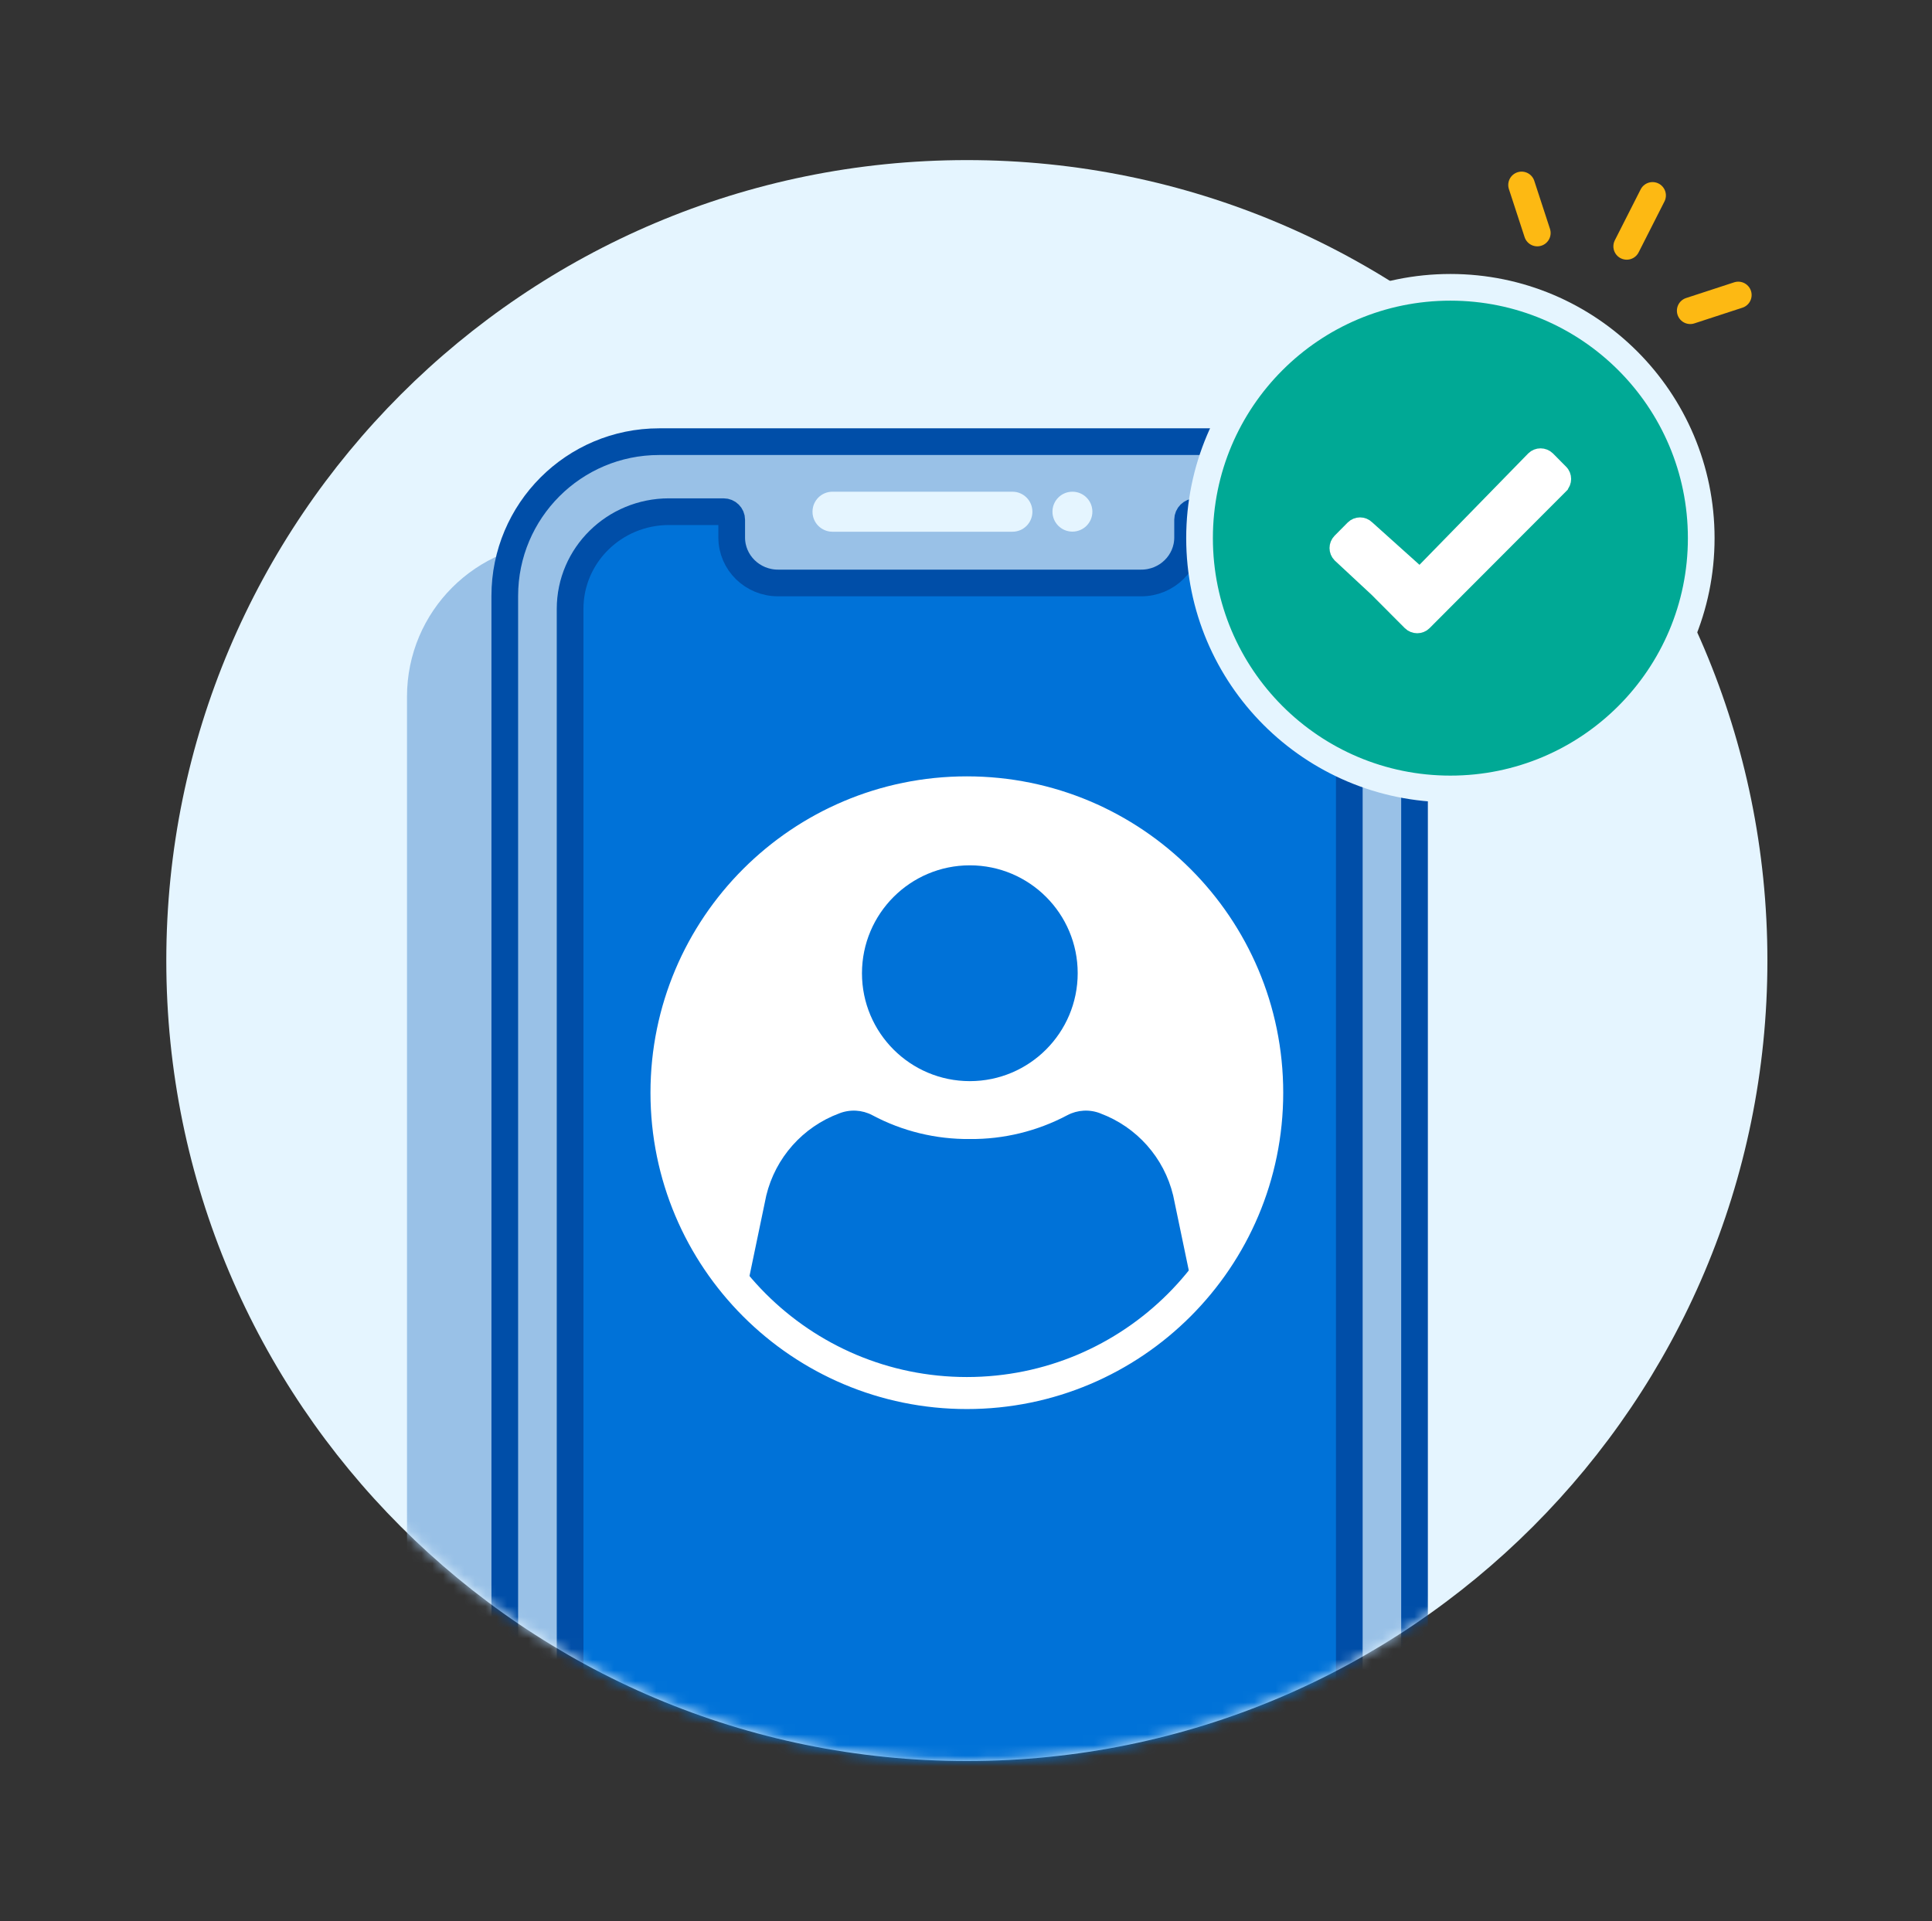 <svg width="181" height="180" viewBox="0 0 181 180" fill="none" xmlns="http://www.w3.org/2000/svg">
<rect x="0" y="0" width="181" height="180" fill="#333333" stroke="none"/>
<mask id="mask0_2056_2557" style="mask-type:luminance" maskUnits="userSpaceOnUse" x="0" y="0" width="181" height="180">
<path d="M180.58 0H0.58V180H180.58V0Z" fill="white"/>
</mask>
<g mask="url(#mask0_2056_2557)">
<path d="M90.58 165C132.001 165 165.58 131.421 165.58 90C165.58 48.579 132.001 15 90.58 15C49.159 15 15.58 48.579 15.58 90C15.58 131.421 49.159 165 90.58 165Z" fill="#E5F5FF"/>
<mask id="mask1_2056_2557" style="mask-type:luminance" maskUnits="userSpaceOnUse" x="15" y="15" width="151" height="150">
<path d="M15.58 90C15.58 131.42 49.16 165 90.58 165C132 165 165.58 131.42 165.58 90V15H90.58C69.87 15 15.57 15.25 15.57 15.25C15.57 15.25 15.57 69.29 15.57 90H15.58Z" fill="white"/>
</mask>
<g mask="url(#mask1_2056_2557)">
<path d="M108.9 50.81H52.59C44.604 50.81 38.13 57.285 38.13 65.27V204.001C38.13 211.987 44.604 218.461 52.59 218.461H108.9C116.886 218.461 123.36 211.987 123.36 204.001V65.27C123.36 57.285 116.886 50.81 108.9 50.81Z" fill="#99C1E7"/>
<path d="M118.06 41.381H61.75C53.764 41.381 47.29 47.855 47.29 55.841V194.571C47.29 202.557 53.764 209.031 61.75 209.031H118.06C126.046 209.031 132.52 202.557 132.52 194.571V55.841C132.52 47.855 126.046 41.381 118.06 41.381Z" fill="#99C1E7" stroke="#004EA8" stroke-width="2.5" stroke-miterlimit="10"/>
<path d="M117.13 203.251H62.68C57.56 203.251 53.41 199.181 53.41 194.161V57.051C53.41 52.021 57.55 47.951 62.66 47.941H67.79C68.21 47.941 68.55 48.281 68.55 48.691V50.361C68.55 52.711 70.49 54.621 72.89 54.621H106.92C109.32 54.621 111.26 52.711 111.26 50.361V48.691C111.26 48.281 111.6 47.941 112.02 47.941H117.13C122.25 47.941 126.4 52.001 126.41 57.031V194.141C126.41 199.171 122.27 203.251 117.15 203.251H117.13Z" fill="#0072D8" stroke="#004EA8" stroke-width="2.5" stroke-miterlimit="10"/>
<path d="M94.85 46.07H77.99C76.957 46.07 76.12 46.907 76.12 47.94V47.95C76.12 48.983 76.957 49.82 77.99 49.82H94.85C95.883 49.82 96.72 48.983 96.72 47.95V47.94C96.72 46.907 95.883 46.07 94.85 46.07Z" fill="#E5F5FF"/>
<path d="M100.47 49.81C101.502 49.81 102.34 48.973 102.34 47.94C102.34 46.907 101.502 46.07 100.47 46.07C99.437 46.07 98.6 46.907 98.6 47.94C98.6 48.973 99.437 49.81 100.47 49.81Z" fill="#E5F5FF"/>
<path d="M90.579 130.52C106.121 130.52 118.719 117.922 118.719 102.38C118.719 86.839 106.121 74.24 90.579 74.24C75.038 74.24 62.44 86.839 62.44 102.38C62.44 117.922 75.038 130.52 90.579 130.52Z" fill="white"/>
<path d="M90.859 82.481C95.669 82.481 99.559 86.38 99.559 91.18C99.559 95.99 95.659 99.891 90.859 99.891C86.049 99.891 82.159 95.99 82.159 91.191C82.159 86.38 86.059 82.481 90.859 82.481Z" fill="#0072D8" stroke="#0072D8" stroke-width="2.81" stroke-miterlimit="10"/>
<path d="M103.099 104.32C102.089 103.92 100.949 103.98 99.989 104.49C97.179 105.98 94.039 106.75 90.859 106.72C87.679 106.75 84.539 105.99 81.729 104.49C80.769 103.98 79.629 103.92 78.619 104.32C75.209 105.59 72.649 108.47 71.789 112.01L69.959 120.79L73.699 124.14C83.459 132.88 98.239 132.88 107.999 124.14L111.739 120.79L109.909 112.01C109.059 108.47 106.499 105.59 103.089 104.32H103.099Z" fill="#0072D8"/>
<path d="M90.579 130.52C106.121 130.52 118.719 117.922 118.719 102.38C118.719 86.839 106.121 74.24 90.579 74.24C75.038 74.24 62.44 86.839 62.44 102.38C62.44 117.922 75.038 130.52 90.579 130.52Z" stroke="white" stroke-width="3" stroke-linecap="round" stroke-linejoin="round"/>
</g>
<path d="M152.4 23.081L154.82 18.311" stroke="#FDB913" stroke-width="2.5" stroke-linecap="round" stroke-linejoin="round"/>
<path d="M144.021 21.83L142.551 17.33" stroke="#FDB913" stroke-width="2.5" stroke-linecap="round" stroke-linejoin="round"/>
<path d="M162.851 27.641L158.351 29.111" stroke="#FDB913" stroke-width="2.5" stroke-linecap="round" stroke-linejoin="round"/>
<path d="M135.88 73.92C148.859 73.92 159.38 63.399 159.38 50.42C159.38 37.441 148.859 26.92 135.88 26.92C122.901 26.92 112.38 37.441 112.38 50.42C112.38 63.399 122.901 73.92 135.88 73.92Z" fill="#00A995" stroke="#E5F5FF" stroke-width="2.5" stroke-miterlimit="10"/>
<path d="M146.31 45.63L136.65 55.309L133.52 58.45C133.11 58.859 132.44 58.859 132.02 58.45L128.89 55.309L125.44 52.099C125.03 51.679 125.03 51.02 125.44 50.599L126.67 49.359C127.08 48.95 127.75 48.95 128.16 49.359L132.67 53.41C132.85 53.59 133.13 53.59 133.31 53.41L143.58 42.889C143.99 42.48 144.66 42.48 145.08 42.889L146.31 44.13C146.72 44.539 146.72 45.209 146.31 45.62V45.63Z" fill="white" stroke="white" stroke-width="1.15" stroke-miterlimit="10"/>
</g>
</svg>
